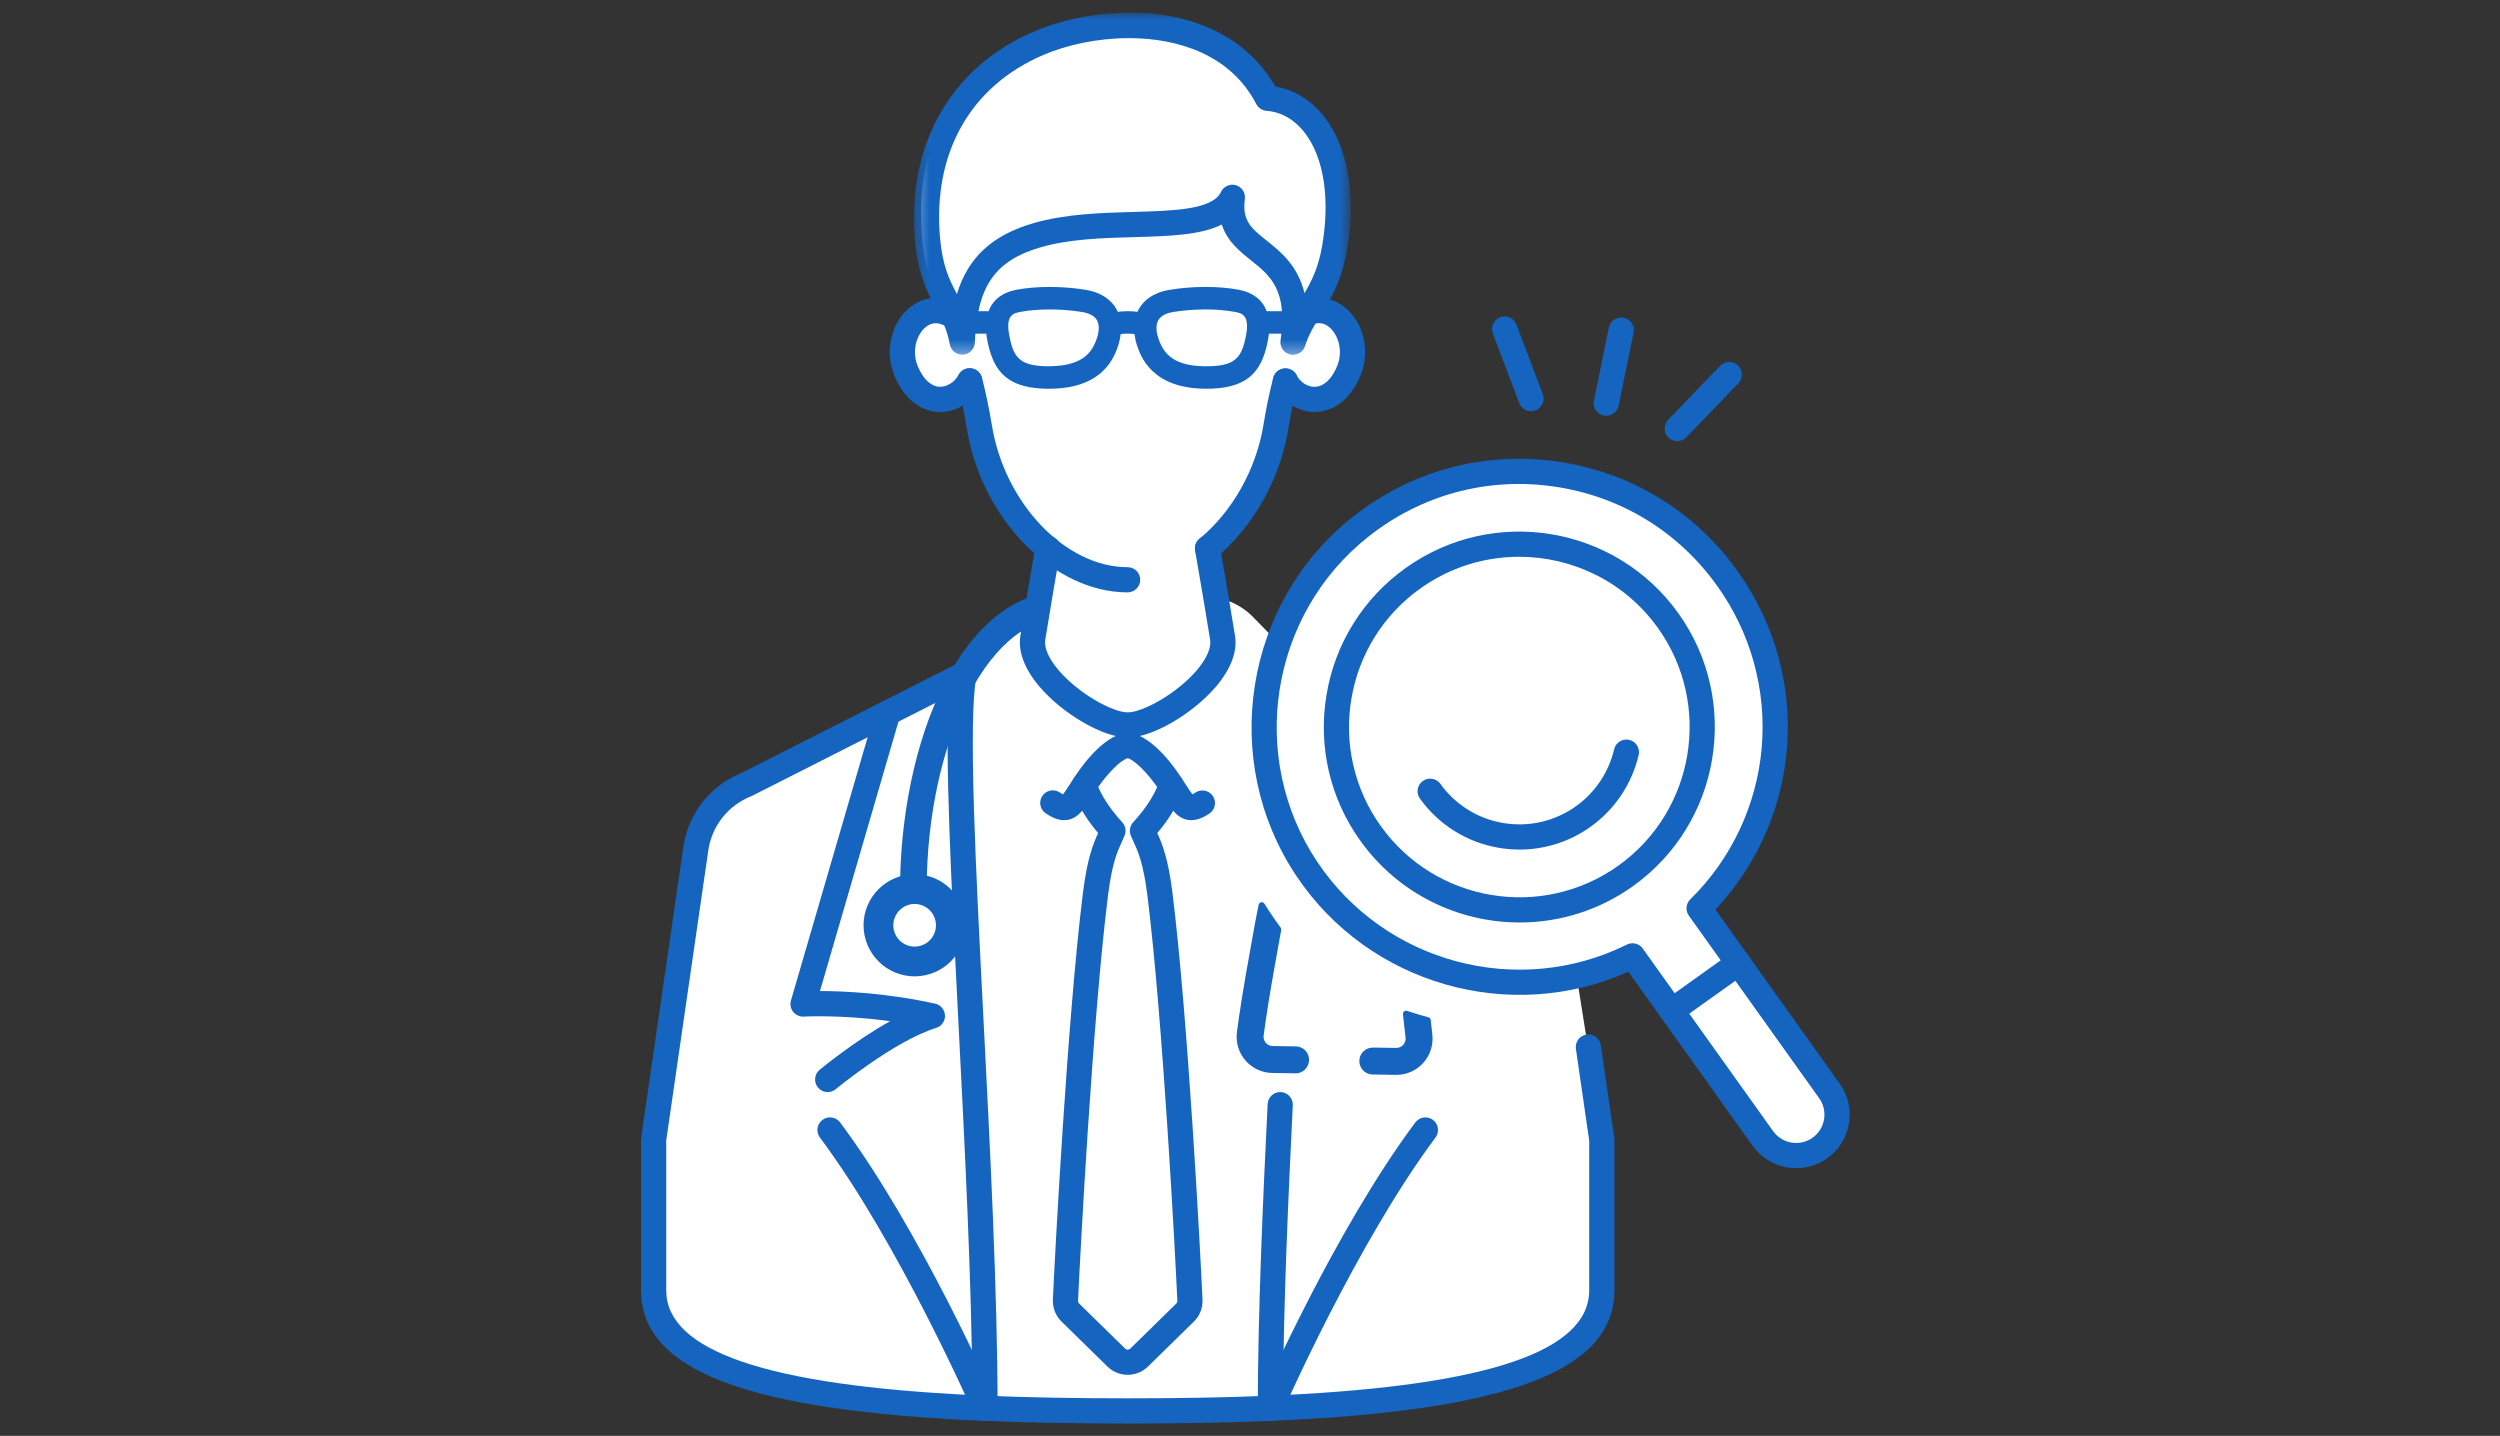 <svg width="195" height="112" viewBox="0 0 195 112" fill="none" xmlns="http://www.w3.org/2000/svg">
<rect x="0" y="0" width="195" height="112" fill="#333333" stroke="none"/>
<path fill-rule="evenodd" clip-rule="evenodd" d="M124.264 84.226L121.249 65.282C120.882 62.782 119.833 60.636 117.529 59.745L101.054 51.519L97.734 48.123C97.173 47.553 96.492 47.116 95.741 46.843C95.529 45.593 94.651 43.936 94.448 42.778C97.079 40.452 100.151 30.965 100.268 30.414C100.779 30.7 104.289 31.342 104.993 29.699C105.705 28.036 106.123 26.275 104.932 25.026C104.46 24.532 102.954 23.913 102.355 23.766C102.815 22.522 104.173 21.453 104.383 19.866C105.217 13.542 102.983 8.906 98.67 7.876C96.053 3.041 88.755 0.716 82.092 2.68C79.252 3.519 70.136 7.25 72.117 20.098C72.357 21.655 73.529 22.905 73.887 24.017C73.241 24.069 71.786 24.289 71.236 24.754C69.836 25.939 69.922 27.179 70.692 28.973C71.395 30.615 71.832 31.083 73.256 31.151C73.306 31.153 73.256 31.153 73.306 31.153C73.9 31.153 74.999 30.835 75.518 30.54C75.636 31.1 76.074 33.116 76.175 33.724C76.793 37.449 78.752 40.674 81.318 42.93C81.113 44.09 80.851 45.972 80.638 47.226C79.888 47.498 78.726 47.556 78.174 48.124L75.111 53.044L58.634 60.988C56.246 61.916 54.363 62.767 53.995 65.268L51.12 84.785C50.879 86.425 50.758 88.08 50.757 89.738L50.982 100.643C50.982 107.652 65.705 110.379 87.953 110.379C110.202 110.379 124.94 107.652 124.94 100.643L125.15 89.738C125.15 88.09 124.504 85.864 124.264 84.226Z" fill="white"/>
<path fill-rule="evenodd" clip-rule="evenodd" d="M87.96 111.034C83.749 111.034 80.096 110.966 76.79 110.827C76.662 110.822 76.535 110.792 76.418 110.737C76.301 110.683 76.196 110.606 76.108 110.511C76.021 110.416 75.953 110.305 75.909 110.183C75.865 110.062 75.845 109.933 75.85 109.804C75.864 109.545 75.979 109.301 76.17 109.126C76.361 108.95 76.614 108.856 76.874 108.864C80.15 109.002 83.778 109.069 87.96 109.069C92.144 109.069 95.77 109.002 99.047 108.864C99.177 108.858 99.306 108.877 99.427 108.921C99.549 108.965 99.661 109.033 99.756 109.12C99.851 109.208 99.928 109.313 99.982 109.431C100.036 109.548 100.066 109.675 100.071 109.804C100.076 109.933 100.056 110.062 100.012 110.183C99.968 110.305 99.9 110.416 99.813 110.511C99.725 110.606 99.62 110.683 99.503 110.737C99.386 110.792 99.26 110.822 99.13 110.827C95.825 110.967 92.169 111.034 87.96 111.034Z" fill="#1565C0"/>
<path fill-rule="evenodd" clip-rule="evenodd" d="M51.965 88.959V100.643C51.965 105.366 59.779 108.043 75.845 108.817C75.798 100.053 75.243 89.236 74.751 79.65C74.191 68.72 73.697 59.08 74.011 54.295L58.66 62.077C58.633 62.091 58.605 62.103 58.576 62.114C57.702 62.461 56.934 63.032 56.35 63.769C55.766 64.507 55.387 65.385 55.25 66.316L51.965 88.959ZM76.832 110.829C76.819 110.829 76.805 110.829 76.791 110.827C58.263 110.043 50.001 106.902 50.001 100.643V88.888C50.001 88.841 50.004 88.794 50.011 88.747L53.306 66.034C53.491 64.769 54.005 63.574 54.795 62.569C55.585 61.563 56.625 60.783 57.811 60.304L74.742 51.722C74.905 51.639 75.088 51.603 75.271 51.619C75.453 51.634 75.628 51.701 75.775 51.81C75.921 51.92 76.034 52.068 76.101 52.239C76.168 52.409 76.186 52.595 76.153 52.775C75.518 56.225 76.099 67.555 76.714 79.55C77.226 89.538 77.806 100.857 77.814 109.845C77.814 110.105 77.71 110.355 77.526 110.539C77.342 110.723 77.092 110.828 76.832 110.829ZM99.09 110.828C98.829 110.828 98.579 110.724 98.395 110.54C98.211 110.355 98.107 110.106 98.107 109.845C98.114 102.532 98.499 93.745 98.875 86.115C98.888 85.855 99.003 85.61 99.196 85.435C99.389 85.26 99.644 85.169 99.904 85.181C100.165 85.194 100.409 85.31 100.584 85.503C100.76 85.696 100.851 85.951 100.838 86.211C100.48 93.463 100.115 101.76 100.076 108.817C116.143 108.043 123.957 105.366 123.957 100.644V88.959L122.92 81.809C122.901 81.681 122.908 81.551 122.94 81.426C122.971 81.301 123.027 81.183 123.104 81.08C123.181 80.977 123.278 80.889 123.389 80.823C123.5 80.757 123.622 80.714 123.75 80.695C123.878 80.676 124.008 80.682 124.133 80.713C124.259 80.745 124.376 80.801 124.48 80.878C124.583 80.956 124.671 81.052 124.736 81.164C124.802 81.275 124.845 81.398 124.863 81.526L125.913 88.746C125.919 88.794 125.922 88.841 125.922 88.888V100.644C125.922 106.902 117.66 110.043 99.13 110.827L99.09 110.828ZM83.005 63.974C82.456 63.974 81.962 63.702 81.578 63.449C81.36 63.306 81.209 63.082 81.156 62.827C81.103 62.572 81.154 62.306 81.297 62.089C81.441 61.871 81.665 61.719 81.92 61.666C82.175 61.614 82.44 61.665 82.658 61.808C82.772 61.883 82.857 61.931 82.917 61.96C83.027 61.82 83.187 61.575 83.319 61.369C83.449 61.169 83.593 60.944 83.759 60.702C83.909 60.494 84.135 60.352 84.388 60.308C84.641 60.264 84.901 60.321 85.113 60.467C85.325 60.612 85.471 60.835 85.521 61.087C85.57 61.339 85.52 61.6 85.379 61.815C85.239 62.019 85.103 62.225 84.97 62.434C84.505 63.154 84.103 63.779 83.341 63.939C83.231 63.962 83.118 63.974 83.005 63.974ZM92.917 63.974C92.808 63.974 92.695 63.963 92.581 63.939C91.821 63.779 91.418 63.156 90.952 62.435C90.819 62.226 90.682 62.019 90.542 61.815C90.395 61.6 90.339 61.335 90.387 61.079C90.434 60.823 90.581 60.596 90.795 60.448C91.01 60.301 91.275 60.245 91.531 60.292C91.787 60.34 92.014 60.487 92.162 60.701C92.329 60.944 92.473 61.168 92.602 61.369C92.736 61.575 92.895 61.819 93.006 61.96C93.066 61.93 93.15 61.883 93.265 61.808C93.482 61.67 93.745 61.624 93.997 61.678C94.248 61.732 94.469 61.883 94.61 62.098C94.752 62.313 94.803 62.575 94.754 62.827C94.704 63.08 94.557 63.303 94.345 63.448C93.961 63.702 93.466 63.974 92.917 63.974Z" fill="#1565C0"/>
<path fill-rule="evenodd" clip-rule="evenodd" d="M85.662 61.387C85.886 61.907 86.417 62.927 87.532 64.135C87.662 64.275 87.748 64.449 87.78 64.636C87.812 64.823 87.789 65.016 87.713 65.19C87.651 65.335 87.587 65.478 87.521 65.621C87.155 66.416 86.741 67.318 86.426 69.831C85.216 79.486 84.233 98.184 84.088 101.465C84.087 101.505 84.094 101.544 84.109 101.58C84.123 101.617 84.145 101.65 84.173 101.677L87.764 105.195C87.817 105.247 87.888 105.275 87.962 105.275C88.035 105.275 88.106 105.247 88.159 105.195L91.749 101.678C91.778 101.651 91.8 101.618 91.814 101.581C91.829 101.545 91.835 101.506 91.833 101.466C91.689 98.184 90.705 79.486 89.495 69.831C89.18 67.32 88.767 66.418 88.402 65.622C88.336 65.477 88.27 65.335 88.209 65.19C88.134 65.016 88.111 64.823 88.143 64.636C88.175 64.449 88.261 64.275 88.389 64.135C89.504 62.928 90.035 61.91 90.259 61.387C89.536 60.345 88.552 59.316 87.961 59.137C87.369 59.316 86.385 60.345 85.662 61.387ZM87.961 107.235C87.374 107.238 86.809 107.009 86.388 106.598L82.798 103.08C82.573 102.86 82.397 102.595 82.281 102.302C82.165 102.009 82.112 101.695 82.125 101.38C82.27 98.085 83.259 79.307 84.477 69.587C84.807 66.957 85.267 65.829 85.654 64.976C84.059 63.094 83.661 61.669 83.617 61.5C83.584 61.371 83.578 61.237 83.599 61.105C83.619 60.974 83.666 60.848 83.737 60.735C84.087 60.177 85.93 57.381 87.849 57.161C87.924 57.151 87.999 57.151 88.073 57.161C89.992 57.381 91.835 60.177 92.185 60.735C92.256 60.848 92.303 60.974 92.323 61.106C92.344 61.237 92.338 61.371 92.305 61.5C92.262 61.668 91.863 63.094 90.268 64.976C90.656 65.83 91.116 66.957 91.445 69.587C92.663 79.307 93.652 98.085 93.795 101.378C93.81 101.693 93.757 102.008 93.642 102.301C93.526 102.594 93.35 102.86 93.125 103.08L89.534 106.598C89.114 107.008 88.549 107.237 87.961 107.235ZM64.56 85.182C64.358 85.182 64.161 85.12 63.996 85.004C63.83 84.888 63.705 84.723 63.636 84.533C63.567 84.343 63.559 84.136 63.612 83.942C63.665 83.746 63.777 83.573 63.932 83.443C64.078 83.323 66.642 81.209 69.425 79.653C65.585 79.13 62.733 79.293 62.698 79.295C62.541 79.303 62.385 79.274 62.241 79.21C62.097 79.146 61.97 79.05 61.87 78.928C61.772 78.805 61.705 78.66 61.674 78.506C61.643 78.351 61.65 78.192 61.694 78.04L68.311 55.33C68.347 55.206 68.408 55.091 68.488 54.99C68.569 54.89 68.669 54.806 68.782 54.744C68.895 54.682 69.019 54.643 69.147 54.629C69.276 54.615 69.406 54.626 69.529 54.662C69.653 54.698 69.769 54.759 69.869 54.839C69.97 54.92 70.054 55.02 70.116 55.133C70.178 55.246 70.217 55.37 70.231 55.498C70.245 55.627 70.233 55.757 70.197 55.88L63.957 77.302C65.753 77.302 69.113 77.441 72.937 78.282C73.149 78.329 73.34 78.444 73.479 78.611C73.619 78.777 73.699 78.985 73.708 79.202C73.717 79.418 73.653 79.632 73.528 79.809C73.402 79.986 73.222 80.117 73.014 80.18C69.776 81.176 65.232 84.918 65.186 84.957C65.01 85.103 64.789 85.183 64.56 85.182ZM76.833 110.829C76.642 110.83 76.455 110.774 76.295 110.669C76.135 110.564 76.009 110.415 75.933 110.239C75.873 110.108 70.088 96.922 63.928 88.693C63.786 88.484 63.73 88.228 63.771 87.978C63.813 87.728 63.95 87.504 64.152 87.352C64.355 87.2 64.609 87.132 64.86 87.163C65.112 87.193 65.342 87.32 65.502 87.515C71.799 95.93 77.494 108.905 77.732 109.453C77.798 109.603 77.826 109.766 77.812 109.929C77.799 110.091 77.745 110.248 77.656 110.385C77.566 110.522 77.444 110.634 77.301 110.711C77.157 110.789 76.997 110.83 76.833 110.829ZM99.088 110.829C98.925 110.829 98.765 110.789 98.621 110.711C98.478 110.634 98.356 110.522 98.267 110.385C98.177 110.249 98.124 110.092 98.11 109.93C98.097 109.767 98.124 109.604 98.189 109.454C98.428 108.905 104.123 95.93 110.421 87.515C110.582 87.32 110.812 87.193 111.064 87.163C111.315 87.132 111.569 87.2 111.771 87.352C111.974 87.504 112.111 87.728 112.152 87.978C112.194 88.228 112.138 88.484 111.995 88.693C105.834 96.923 100.048 110.108 99.989 110.239C99.913 110.415 99.787 110.564 99.627 110.669C99.468 110.773 99.279 110.829 99.088 110.829Z" fill="#1565C0"/>
<path fill-rule="evenodd" clip-rule="evenodd" d="M70.808 74.832C69.279 63.92 72.611 50.118 80.006 46.965L80.638 48.447C74.656 50.997 70.808 63.222 72.403 74.607L70.808 74.832Z" fill="#1565C0"/>
<path fill-rule="evenodd" clip-rule="evenodd" d="M79.878 47.29C72.798 50.557 69.6 63.885 71.018 74.556L72.126 74.4C70.626 63.126 74.413 51.096 80.316 48.322L79.878 47.29ZM70.599 75.11L70.565 74.867C69.023 63.865 72.411 49.937 79.91 46.74L80.136 46.643L80.96 48.578L80.733 48.673C74.844 51.185 71.065 63.288 72.647 74.575L72.68 74.818L70.599 75.11Z" fill="#1565C0"/>
<path fill-rule="evenodd" clip-rule="evenodd" d="M75.326 72.172C75.326 73.229 74.907 74.242 74.159 74.99C73.412 75.737 72.399 76.156 71.342 76.156C70.285 76.156 69.272 75.737 68.525 74.99C67.777 74.242 67.357 73.229 67.357 72.172C67.357 71.115 67.777 70.102 68.525 69.355C69.272 68.607 70.285 68.188 71.342 68.188C72.399 68.188 73.412 68.607 74.159 69.355C74.907 70.102 75.326 71.115 75.326 72.172Z" fill="#1565C0"/>
<path fill-rule="evenodd" clip-rule="evenodd" d="M73.004 72.172C73.004 72.613 72.829 73.035 72.517 73.347C72.205 73.659 71.782 73.834 71.342 73.834C70.901 73.834 70.478 73.659 70.166 73.347C69.855 73.035 69.68 72.613 69.68 72.172C69.68 71.731 69.855 71.308 70.166 70.997C70.478 70.685 70.901 70.51 71.342 70.51C71.782 70.51 72.205 70.685 72.517 70.997C72.829 71.308 73.004 71.731 73.004 72.172Z" fill="white"/>
<path fill-rule="evenodd" clip-rule="evenodd" d="M98.415 70.617C98.222 71.528 98.055 72.48 97.885 73.441L97.665 74.675C97.304 76.619 96.99 78.572 96.723 80.531C96.676 80.892 96.705 81.258 96.81 81.607C96.914 81.955 97.091 82.278 97.329 82.553C97.567 82.828 97.86 83.05 98.189 83.204C98.519 83.358 98.877 83.441 99.241 83.446L101.044 83.473C101.48 83.49 101.854 83.123 101.86 82.68C101.862 82.575 101.842 82.469 101.803 82.371C101.764 82.273 101.706 82.183 101.633 82.107C101.559 82.032 101.471 81.971 101.374 81.929C101.277 81.887 101.173 81.865 101.067 81.863L99.266 81.836C99.129 81.835 98.994 81.804 98.87 81.746C98.745 81.688 98.635 81.604 98.546 81.5C98.456 81.397 98.389 81.277 98.35 81.146C98.311 81.015 98.3 80.877 98.319 80.742C98.539 79.084 98.852 77.141 99.249 74.964L99.469 73.722C99.544 73.3 99.619 72.892 99.691 72.499C99.241 71.889 98.815 71.261 98.415 70.617Z" fill="#1565C0"/>
<path fill-rule="evenodd" clip-rule="evenodd" d="M98.534 71.262C98.39 71.985 98.259 72.735 98.13 73.465L97.906 74.719C97.506 76.916 97.19 78.882 96.966 80.565C96.923 80.891 96.95 81.223 97.044 81.538C97.139 81.853 97.299 82.145 97.514 82.394C97.73 82.643 97.995 82.843 98.293 82.983C98.592 83.121 98.916 83.196 99.245 83.201L101.048 83.228C101.12 83.23 101.191 83.218 101.258 83.193C101.324 83.167 101.385 83.128 101.437 83.079C101.492 83.027 101.535 82.965 101.566 82.897C101.596 82.828 101.613 82.754 101.615 82.679C101.617 82.605 101.604 82.532 101.577 82.463C101.55 82.394 101.51 82.332 101.458 82.279C101.407 82.225 101.346 82.183 101.278 82.154C101.211 82.125 101.138 82.109 101.064 82.109L99.262 82.083C99.09 82.081 98.921 82.042 98.765 81.969C98.609 81.897 98.471 81.791 98.359 81.661C98.247 81.532 98.163 81.38 98.115 81.216C98.066 81.053 98.053 80.88 98.076 80.711C98.296 79.056 98.608 77.108 99.006 74.921L99.228 73.68C99.295 73.296 99.364 72.921 99.43 72.56C99.078 72.08 98.759 71.606 98.534 71.262ZM101.074 83.721L101.034 83.72L99.237 83.692C98.838 83.685 98.445 83.595 98.084 83.426C97.722 83.257 97.401 83.014 97.14 82.712C96.881 82.41 96.688 82.057 96.574 81.676C96.46 81.295 96.428 80.894 96.48 80.5C96.703 78.81 97.02 76.836 97.423 74.632L97.643 73.399C97.812 72.443 97.982 71.476 98.175 70.567C98.185 70.519 98.209 70.475 98.244 70.441C98.28 70.407 98.325 70.384 98.373 70.377C98.473 70.354 98.572 70.403 98.624 70.49C98.63 70.5 99.204 71.433 99.889 72.353C99.929 72.408 99.946 72.477 99.933 72.545C99.86 72.938 99.785 73.345 99.712 73.765L99.491 75.008C99.093 77.188 98.781 79.128 98.563 80.775C98.55 80.876 98.558 80.978 98.588 81.076C98.617 81.174 98.667 81.264 98.733 81.341C98.8 81.418 98.882 81.48 98.974 81.523C99.067 81.566 99.167 81.589 99.269 81.591L101.071 81.618C101.209 81.619 101.346 81.648 101.473 81.703C101.6 81.757 101.715 81.836 101.811 81.935C101.907 82.035 101.983 82.152 102.034 82.281C102.084 82.409 102.109 82.547 102.106 82.685C102.103 82.825 102.072 82.964 102.016 83.093C101.959 83.222 101.877 83.338 101.775 83.435C101.587 83.617 101.336 83.719 101.074 83.721ZM111.354 79.586C111.401 79.991 111.443 80.383 111.48 80.758C111.517 81.12 111.476 81.485 111.362 81.831C111.247 82.176 111.06 82.493 110.814 82.761C110.568 83.029 110.268 83.242 109.934 83.386C109.6 83.529 109.239 83.601 108.875 83.595L107.071 83.567C106.965 83.565 106.861 83.543 106.764 83.501C106.667 83.459 106.579 83.398 106.505 83.323C106.432 83.247 106.374 83.157 106.335 83.059C106.296 82.96 106.276 82.856 106.278 82.75C106.278 82.644 106.3 82.538 106.342 82.441C106.383 82.343 106.444 82.254 106.52 82.181C106.597 82.107 106.687 82.049 106.786 82.01C106.885 81.972 106.991 81.954 107.097 81.957L108.899 81.984C109.036 81.987 109.172 81.96 109.298 81.906C109.424 81.852 109.537 81.772 109.629 81.671C109.722 81.57 109.792 81.451 109.835 81.322C109.878 81.192 109.893 81.055 109.879 80.919C109.816 80.306 109.748 79.693 109.673 79.082C110.541 79.37 111.354 79.586 111.354 79.586Z" fill="#1565C0"/>
<path fill-rule="evenodd" clip-rule="evenodd" d="M107.075 82.201C106.934 82.2 106.799 82.254 106.697 82.35C106.617 82.428 106.562 82.527 106.538 82.635C106.515 82.744 106.524 82.857 106.564 82.961C106.604 83.064 106.674 83.153 106.765 83.218C106.856 83.281 106.963 83.317 107.075 83.32L108.878 83.348C109.207 83.353 109.533 83.289 109.835 83.159C110.137 83.029 110.409 82.837 110.631 82.594C110.854 82.352 111.023 82.066 111.127 81.753C111.231 81.441 111.267 81.111 111.235 80.783C111.202 80.448 111.167 80.113 111.128 79.778C110.737 79.671 110.348 79.556 109.962 79.434C110.031 80.014 110.084 80.502 110.124 80.894C110.141 81.065 110.122 81.237 110.068 81.399C110.014 81.562 109.925 81.711 109.809 81.836C109.576 82.091 109.227 82.216 108.896 82.229L107.093 82.201H107.075ZM108.923 83.841L108.87 83.839L107.067 83.812C106.857 83.809 106.653 83.744 106.481 83.625C106.309 83.505 106.176 83.337 106.1 83.142C106.024 82.947 106.008 82.733 106.054 82.529C106.099 82.324 106.205 82.138 106.358 81.994C106.56 81.803 106.833 81.714 107.104 81.71L108.903 81.738C109.004 81.739 109.105 81.718 109.199 81.678C109.292 81.638 109.377 81.579 109.447 81.504C109.516 81.43 109.569 81.341 109.601 81.244C109.633 81.147 109.644 81.045 109.634 80.943C109.572 80.332 109.504 79.721 109.429 79.111C109.424 79.07 109.43 79.028 109.445 78.99C109.461 78.952 109.486 78.918 109.518 78.892C109.55 78.866 109.588 78.848 109.629 78.84C109.669 78.833 109.711 78.835 109.751 78.848C110.601 79.13 111.408 79.345 111.417 79.348C111.464 79.361 111.507 79.388 111.539 79.425C111.571 79.462 111.591 79.508 111.597 79.557C111.644 79.963 111.687 80.355 111.725 80.734C111.764 81.126 111.721 81.522 111.599 81.897C111.476 82.271 111.276 82.616 111.012 82.909C110.748 83.201 110.426 83.435 110.066 83.596C109.706 83.756 109.317 83.841 108.923 83.841ZM87.96 57.529C86.064 57.529 82.913 55.71 81.079 53.557C79.909 52.183 79.394 50.812 79.59 49.593C79.962 47.297 80.392 44.765 80.766 42.61C80.788 42.483 80.834 42.36 80.903 42.251C80.972 42.141 81.061 42.046 81.167 41.971C81.273 41.896 81.392 41.843 81.519 41.814C81.645 41.785 81.776 41.782 81.903 41.804C82.031 41.826 82.153 41.874 82.262 41.943C82.371 42.013 82.466 42.103 82.54 42.209C82.614 42.315 82.667 42.435 82.694 42.562C82.722 42.688 82.725 42.819 82.702 42.946C82.299 45.264 81.908 47.584 81.531 49.906C81.43 50.53 81.8 51.374 82.576 52.282C84.123 54.101 86.787 55.565 87.96 55.565C89.133 55.565 91.798 54.101 93.346 52.283C94.121 51.373 94.49 50.53 94.391 49.906C94.013 47.584 93.623 45.264 93.219 42.946C93.195 42.819 93.198 42.688 93.226 42.562C93.253 42.435 93.306 42.315 93.38 42.209C93.454 42.103 93.549 42.013 93.658 41.943C93.767 41.874 93.889 41.826 94.017 41.804C94.144 41.782 94.275 41.785 94.402 41.814C94.528 41.843 94.647 41.896 94.753 41.971C94.859 42.046 94.948 42.141 95.017 42.251C95.086 42.36 95.132 42.483 95.153 42.61C95.528 44.765 95.961 47.297 96.331 49.593C96.528 50.813 96.012 52.183 94.843 53.558C93.009 55.71 89.858 57.53 87.96 57.53M73.34 32.133C73.288 32.133 73.238 32.132 73.188 32.129C71.743 32.062 70.503 31.049 69.788 29.354C69.03 27.564 69.427 25.434 70.751 24.174C71.787 23.19 73.156 22.97 74.416 23.578C74.64 23.699 74.808 23.9 74.886 24.142C74.964 24.383 74.946 24.645 74.836 24.873C74.725 25.101 74.531 25.278 74.293 25.367C74.056 25.455 73.793 25.449 73.561 25.348C72.91 25.033 72.411 25.311 72.106 25.599C71.477 26.196 71.1 27.415 71.597 28.591C72.013 29.574 72.611 30.135 73.279 30.167C73.849 30.192 74.459 29.818 74.773 29.233C74.897 29.006 75.107 28.838 75.355 28.765C75.603 28.691 75.871 28.719 76.099 28.841C76.327 28.964 76.497 29.171 76.573 29.419C76.649 29.666 76.625 29.934 76.504 30.163C75.855 31.373 74.624 32.133 73.34 32.133ZM102.54 32.133C101.277 32.133 100.06 31.393 99.401 30.212C99.338 30.099 99.298 29.975 99.283 29.847C99.268 29.719 99.279 29.589 99.314 29.465C99.35 29.341 99.409 29.225 99.489 29.124C99.569 29.023 99.669 28.938 99.781 28.875C99.894 28.812 100.018 28.773 100.147 28.758C100.275 28.743 100.405 28.753 100.529 28.789C100.653 28.824 100.769 28.884 100.87 28.964C100.971 29.044 101.056 29.143 101.119 29.256C101.439 29.832 102.022 30.216 102.609 30.166C103.274 30.13 103.869 29.57 104.283 28.591C104.753 27.477 104.437 26.361 103.915 25.749C103.698 25.493 103.238 25.084 102.611 25.241C102.357 25.303 102.09 25.262 101.867 25.127C101.644 24.992 101.484 24.774 101.422 24.521C101.359 24.268 101.4 24 101.536 23.777C101.671 23.554 101.889 23.393 102.143 23.331C103.328 23.044 104.551 23.467 105.41 24.474C106.525 25.781 106.792 27.697 106.093 29.354C105.383 31.04 104.151 32.05 102.715 32.128C102.656 32.132 102.598 32.134 102.54 32.133Z" fill="#1565C0"/>
<path fill-rule="evenodd" clip-rule="evenodd" d="M94.188 43.761C93.985 43.762 93.787 43.7 93.621 43.584C93.455 43.468 93.329 43.303 93.26 43.113C93.192 42.922 93.184 42.715 93.238 42.519C93.292 42.324 93.405 42.15 93.562 42.022C96.121 39.911 97.982 36.602 98.545 33.164C98.762 31.828 99.015 30.616 99.317 29.457C99.384 29.206 99.547 28.991 99.772 28.86C99.997 28.728 100.264 28.691 100.516 28.756C100.641 28.789 100.758 28.846 100.861 28.923C100.964 29.001 101.051 29.098 101.116 29.21C101.181 29.321 101.224 29.444 101.241 29.572C101.259 29.7 101.251 29.83 101.218 29.954C100.918 31.117 100.673 32.294 100.484 33.48C99.848 37.376 97.727 41.135 94.811 43.536C94.636 43.682 94.416 43.761 94.188 43.761ZM87.954 46.206C82.19 46.206 76.569 40.498 75.424 33.481C75.235 32.292 74.99 31.113 74.688 29.948C74.622 29.695 74.659 29.427 74.791 29.202C74.922 28.977 75.138 28.814 75.39 28.747C75.642 28.683 75.91 28.721 76.135 28.852C76.359 28.984 76.523 29.199 76.59 29.451C76.89 30.605 77.144 31.82 77.365 33.164C78.36 39.27 83.111 44.24 87.954 44.24C88.215 44.24 88.465 44.344 88.649 44.528C88.833 44.712 88.937 44.962 88.937 45.223C88.937 45.484 88.833 45.733 88.649 45.918C88.465 46.102 88.215 46.206 87.954 46.206Z" fill="#1565C0"/>
<mask id="mask0_584_81" style="mask-type:luminance" maskUnits="userSpaceOnUse" x="71" y="0" width="35" height="28">
<path d="M71.288 0.982H105.357V27.676H71.288V0.982Z" fill="white"/>
</mask>
<g mask="url(#mask0_584_81)">
<path fill-rule="evenodd" clip-rule="evenodd" d="M88.059 2.974C85.619 2.974 83.217 3.496 81.369 4.291C75.669 6.739 72.737 11.946 73.325 18.574C73.518 20.748 74.055 21.838 74.639 22.934C75.515 20.054 77.423 18.332 80.619 17.404C83.108 16.681 85.937 16.601 88.432 16.53C91.595 16.44 94.582 16.354 95.235 14.973C95.335 14.761 95.507 14.591 95.721 14.494C95.934 14.397 96.176 14.381 96.401 14.447C96.626 14.513 96.82 14.657 96.948 14.854C97.076 15.051 97.129 15.287 97.098 15.519C96.876 17.232 97.602 17.812 98.805 18.771C99.88 19.628 101.223 20.7 101.752 22.868C102.326 21.893 102.837 20.843 103.122 19.21C103.764 15.513 103.266 12.277 101.752 10.33C100.962 9.315 99.935 8.731 98.784 8.644C98.617 8.631 98.456 8.576 98.316 8.483C98.177 8.39 98.063 8.263 97.986 8.114C96.033 4.336 91.998 2.974 88.059 2.974ZM100.856 27.677C100.715 27.677 100.575 27.647 100.447 27.589C100.318 27.53 100.204 27.444 100.112 27.337C100.019 27.23 99.951 27.105 99.912 26.969C99.872 26.834 99.862 26.691 99.883 26.551C100.465 22.606 99.063 21.491 97.58 20.308C96.689 19.596 95.716 18.821 95.3 17.512C93.648 18.347 91.195 18.417 88.488 18.494C85.993 18.564 83.414 18.638 81.166 19.29C77.596 20.327 76.206 22.344 76.036 26.733C76.024 26.973 75.925 27.2 75.757 27.371C75.59 27.543 75.365 27.647 75.126 27.665C74.887 27.682 74.649 27.611 74.459 27.466C74.268 27.321 74.137 27.11 74.09 26.875C73.86 25.654 73.456 24.895 72.987 24.015C72.34 22.8 71.605 21.422 71.368 18.749C70.708 11.329 74.158 5.249 80.593 2.485C86.143 0.099 95.539 -0.089 99.479 6.752C100.973 7.004 102.285 7.817 103.303 9.124C105.155 11.507 105.795 15.306 105.058 19.546C104.642 21.937 103.773 23.341 103.008 24.582C102.51 25.388 102.08 26.084 101.792 26.992C101.729 27.191 101.604 27.364 101.436 27.487C101.267 27.61 101.065 27.677 100.856 27.677Z" fill="#1565C0"/>
</g>
<path fill-rule="evenodd" clip-rule="evenodd" d="M97.553 26.215C97.219 27.986 96.676 28.844 94.497 28.928C91.271 29.035 90.417 27.755 89.991 26.47C89.767 25.796 89.788 25.19 90.046 24.762C90.296 24.349 90.764 24.084 91.436 23.974C92.295 23.836 93.165 23.767 94.035 23.767C94.823 23.761 95.611 23.827 96.387 23.965C97.184 24.117 97.877 24.495 97.553 26.215ZM85.917 26.47C85.492 27.755 84.64 29.029 81.412 28.928C79.232 28.844 78.689 27.986 78.357 26.215C78.031 24.495 78.724 24.117 79.521 23.965C80.298 23.827 81.085 23.761 81.874 23.767C82.74 23.767 83.637 23.837 84.472 23.974C85.146 24.084 85.613 24.349 85.862 24.762C86.122 25.19 86.141 25.796 85.917 26.47ZM101.239 24.639H98.533C98.241 23.561 97.385 23.121 96.578 22.966C95.044 22.674 93.059 22.674 91.271 22.972C90.051 23.172 89.46 23.771 89.178 24.236C89.088 24.39 89.016 24.553 88.964 24.723C88.63 24.671 88.292 24.643 87.954 24.639C87.591 24.639 87.226 24.68 86.946 24.723C86.893 24.553 86.821 24.39 86.731 24.236C86.449 23.771 85.857 23.171 84.638 22.972C82.85 22.675 80.865 22.674 79.331 22.966C78.523 23.121 77.667 23.561 77.376 24.639H74.666V25.655H77.272C77.284 25.887 77.307 26.131 77.358 26.403C77.755 28.508 78.563 29.834 81.372 29.943C81.526 29.95 81.675 29.953 81.819 29.953C85.404 29.953 86.426 28.163 86.882 26.791C87.002 26.425 87.052 26.072 87.066 25.732C87.312 25.694 87.637 25.655 87.954 25.655C88.271 25.655 88.596 25.695 88.842 25.732C88.855 26.072 88.906 26.425 89.026 26.791C89.482 28.162 90.503 29.952 94.09 29.952C94.239 29.953 94.388 29.95 94.537 29.943C97.344 29.834 98.154 28.508 98.551 26.403C98.602 26.131 98.625 25.887 98.636 25.655H101.239V24.639Z" fill="#1565C0"/>
<path fill-rule="evenodd" clip-rule="evenodd" d="M81.874 24.136C81.037 24.136 80.248 24.202 79.59 24.327C79.067 24.429 78.416 24.552 78.719 26.147C79.027 27.787 79.471 28.485 81.427 28.561C84.382 28.654 85.169 27.555 85.567 26.355C85.756 25.785 85.749 25.288 85.548 24.955C85.356 24.638 84.974 24.431 84.412 24.338C83.573 24.203 82.724 24.136 81.874 24.136ZM81.766 29.304C81.644 29.304 81.523 29.302 81.402 29.298C78.995 29.204 78.347 28.167 77.995 26.285C77.601 24.208 78.637 23.76 79.451 23.605C80.869 23.335 82.855 23.335 84.531 23.611C85.317 23.74 85.87 24.063 86.178 24.573C86.493 25.095 86.525 25.809 86.267 26.587C85.82 27.937 84.928 29.304 81.766 29.304ZM94.035 24.136C93.18 24.136 92.302 24.206 91.496 24.338C90.934 24.431 90.553 24.638 90.363 24.953C90.159 25.288 90.153 25.786 90.34 26.355C90.74 27.559 91.506 28.677 94.484 28.561C96.437 28.485 96.881 27.788 97.192 26.148C97.492 24.552 96.841 24.428 96.318 24.328C95.564 24.195 94.8 24.13 94.035 24.136ZM94.125 29.305C90.98 29.305 90.09 27.938 89.642 26.587C89.384 25.81 89.416 25.095 89.732 24.572C90.039 24.064 90.592 23.74 91.378 23.612C93.054 23.336 95.039 23.335 96.457 23.604C97.27 23.76 98.307 24.208 97.915 26.284C97.56 28.167 96.913 29.204 94.511 29.298C94.379 29.302 94.252 29.305 94.125 29.305ZM87.954 25.287C88.233 25.287 88.55 25.315 88.898 25.37L89.196 25.416L89.21 25.718C89.224 26.068 89.279 26.381 89.377 26.676C89.845 28.087 90.884 29.751 94.52 29.576C97.097 29.476 97.818 28.312 98.189 26.336C98.232 26.106 98.258 25.873 98.267 25.639L98.283 25.287H100.871V25.009H98.251L98.177 24.736C97.972 23.975 97.41 23.501 96.509 23.329C95.008 23.042 93.074 23.046 91.332 23.337C90.25 23.513 89.735 24.027 89.493 24.429C89.426 24.539 89.368 24.669 89.313 24.839L89.217 25.135L88.909 25.089C88.277 24.984 87.632 24.984 87.001 25.089L86.693 25.135L86.596 24.84C86.552 24.697 86.491 24.559 86.416 24.429C86.174 24.028 85.66 23.513 84.578 23.337C82.829 23.048 80.894 23.044 79.399 23.329C78.499 23.501 77.938 23.975 77.732 24.736L77.658 25.009H75.035V25.287H77.623L77.641 25.637C77.651 25.854 77.672 26.081 77.719 26.336C78.092 28.312 78.812 29.476 81.387 29.576C85.076 29.746 86.064 28.087 86.532 26.676C86.63 26.378 86.684 26.064 86.698 25.719L86.711 25.416L87.011 25.37C87.323 25.318 87.638 25.291 87.954 25.287ZM94.09 30.321C89.81 30.321 88.958 27.752 88.678 26.907C88.586 26.631 88.525 26.346 88.496 26.057C88.136 26.013 87.772 26.013 87.412 26.057C87.382 26.346 87.322 26.631 87.232 26.907C86.94 27.782 86.077 30.504 81.356 30.313C78.316 30.193 77.414 28.693 76.996 26.473C76.967 26.325 76.945 26.175 76.931 26.024H74.298V24.272H77.108C77.444 23.385 78.183 22.812 79.262 22.605C80.837 22.305 82.872 22.307 84.698 22.609C86.056 22.832 86.725 23.514 87.048 24.046C87.099 24.135 87.145 24.226 87.186 24.32C87.736 24.257 88.175 24.257 88.722 24.32C88.765 24.221 88.812 24.131 88.862 24.046C89.185 23.514 89.854 22.832 91.212 22.609C93.034 22.306 95.066 22.304 96.646 22.605C97.726 22.812 98.464 23.385 98.801 24.272H101.608V26.024H98.978C98.963 26.175 98.942 26.326 98.913 26.474C98.495 28.693 97.593 30.194 94.551 30.313C94.394 30.319 94.239 30.321 94.091 30.321" fill="#1565C0"/>
<path fill-rule="evenodd" clip-rule="evenodd" d="M134.736 45.126C128.148 35.899 115.142 33.971 106.139 41.081C98.074 47.448 96.225 59.258 101.944 67.794C107.619 76.264 118.55 78.914 127.337 74.559L137.503 88.8C137.995 89.488 138.74 89.954 139.574 90.093C140.409 90.232 141.265 90.034 141.953 89.543C142.642 89.051 143.107 88.306 143.246 87.472C143.386 86.637 143.188 85.781 142.696 85.093L132.529 70.853C139.363 64.093 140.499 53.201 134.736 45.126Z" fill="white"/>
<path fill-rule="evenodd" clip-rule="evenodd" d="M127.336 73.575C127.646 73.575 127.946 73.721 128.136 73.987L138.303 88.228C138.644 88.704 139.16 89.026 139.737 89.122C140.315 89.218 140.907 89.081 141.383 88.742C141.859 88.401 142.181 87.885 142.277 87.308C142.373 86.731 142.237 86.139 141.897 85.662L131.73 71.422C131.594 71.233 131.53 71 131.55 70.767C131.57 70.535 131.672 70.317 131.838 70.153C135.051 66.998 137.029 62.798 137.414 58.312C137.799 53.827 136.565 49.351 133.937 45.696C130.894 41.434 126.362 38.681 121.176 37.944C115.996 37.206 110.869 38.594 106.747 41.85C99.044 47.931 97.293 59.087 102.761 67.246C108.035 75.118 118.415 77.882 126.901 73.677C127.037 73.609 127.185 73.574 127.336 73.575ZM140.106 91.115C139.441 91.117 138.786 90.959 138.194 90.655C137.602 90.352 137.092 89.911 136.705 89.37L127.014 75.796C117.791 79.915 106.794 76.794 101.128 68.34C95.095 59.334 97.026 47.02 105.529 40.307C110.079 36.715 115.739 35.191 121.453 35.998C127.177 36.812 132.178 39.85 135.535 44.553C141.361 52.717 140.599 63.681 133.805 70.948L143.495 84.522C144.143 85.427 144.399 86.531 144.215 87.632C144.127 88.173 143.932 88.691 143.642 89.156C143.352 89.621 142.972 90.023 142.525 90.341C141.82 90.846 140.973 91.117 140.105 91.115" fill="#1565C0"/>
<path fill-rule="evenodd" clip-rule="evenodd" d="M118.494 43.429C115.821 43.429 113.128 44.229 110.792 45.897C109.369 46.907 108.16 48.189 107.236 49.67C106.311 51.15 105.69 52.799 105.407 54.522C105.115 56.242 105.168 58.004 105.561 59.705C105.955 61.405 106.681 63.011 107.699 64.429C111.956 70.391 120.269 71.777 126.231 67.522C132.192 63.265 133.579 54.952 129.323 48.99C126.735 45.363 122.644 43.429 118.494 43.429ZM118.532 71.954C113.768 71.954 109.072 69.734 106.101 65.571C104.932 63.944 104.098 62.1 103.646 60.148C103.194 58.196 103.134 56.174 103.469 54.199C103.794 52.222 104.507 50.329 105.568 48.629C106.63 46.93 108.017 45.458 109.651 44.299C116.492 39.409 126.036 41.003 130.921 47.849C135.808 54.692 134.216 64.234 127.372 69.12C124.795 70.966 121.703 71.957 118.532 71.954Z" fill="#1565C0"/>
<path fill-rule="evenodd" clip-rule="evenodd" d="M118.532 66.267C117.999 66.267 117.466 66.223 116.94 66.135C115.701 65.932 114.514 65.485 113.449 64.82C112.384 64.156 111.462 63.286 110.735 62.262C110.594 62.05 110.54 61.791 110.586 61.54C110.633 61.289 110.774 61.066 110.982 60.917C111.19 60.769 111.447 60.707 111.699 60.745C111.951 60.783 112.179 60.917 112.334 61.12C112.912 61.933 113.645 62.624 114.491 63.152C115.337 63.68 116.279 64.035 117.263 64.197C118.246 64.362 119.252 64.332 120.224 64.107C121.195 63.882 122.112 63.468 122.923 62.887C124.43 61.812 125.492 60.222 125.908 58.418C125.973 58.171 126.131 57.958 126.35 57.826C126.569 57.694 126.83 57.652 127.08 57.709C127.329 57.767 127.546 57.919 127.684 58.133C127.823 58.348 127.873 58.608 127.823 58.859C127.299 61.131 125.963 63.133 124.065 64.487C122.452 65.644 120.517 66.267 118.532 66.267ZM130.394 79.822C130.185 79.824 129.981 79.758 129.812 79.636C129.643 79.514 129.517 79.341 129.454 79.142C129.39 78.943 129.391 78.729 129.457 78.531C129.524 78.333 129.651 78.161 129.822 78.041L135.014 74.333C135.119 74.258 135.238 74.204 135.363 74.175C135.489 74.146 135.619 74.142 135.746 74.163C135.873 74.184 135.995 74.23 136.105 74.299C136.214 74.367 136.309 74.456 136.384 74.561C136.459 74.666 136.513 74.785 136.542 74.91C136.571 75.036 136.575 75.166 136.554 75.293C136.533 75.42 136.487 75.542 136.418 75.652C136.35 75.761 136.261 75.856 136.156 75.931L130.963 79.638C130.797 79.757 130.599 79.822 130.394 79.822ZM125.29 32.423C125.144 32.423 125 32.392 124.868 32.329C124.736 32.267 124.619 32.176 124.527 32.063C124.435 31.95 124.369 31.817 124.334 31.675C124.3 31.534 124.297 31.386 124.327 31.243L125.501 25.518C125.56 25.269 125.713 25.053 125.929 24.916C126.144 24.778 126.405 24.73 126.655 24.782C126.906 24.833 127.126 24.98 127.27 25.191C127.414 25.402 127.47 25.661 127.426 25.913L126.251 31.638C126.205 31.86 126.085 32.059 125.91 32.202C125.734 32.345 125.516 32.423 125.29 32.423ZM130.825 34.408C130.632 34.408 130.444 34.351 130.283 34.245C130.122 34.139 129.996 33.987 129.921 33.81C129.845 33.633 129.824 33.437 129.859 33.247C129.894 33.058 129.984 32.883 130.118 32.744L134.174 28.534C134.355 28.346 134.603 28.238 134.864 28.234C135.124 28.229 135.376 28.328 135.564 28.509C135.752 28.69 135.86 28.938 135.864 29.199C135.869 29.459 135.77 29.711 135.589 29.899L131.533 34.108C131.339 34.308 131.083 34.408 130.825 34.408ZM119.418 32.068C119.219 32.068 119.024 32.007 118.86 31.894C118.695 31.781 118.569 31.62 118.498 31.434L116.427 25.968C116.35 25.728 116.368 25.467 116.478 25.24C116.587 25.013 116.78 24.837 117.016 24.747C117.251 24.658 117.512 24.663 117.745 24.76C117.977 24.858 118.164 25.041 118.265 25.272L120.337 30.738C120.393 30.887 120.412 31.047 120.392 31.205C120.373 31.362 120.316 31.513 120.225 31.644C120.135 31.774 120.014 31.881 119.873 31.955C119.732 32.029 119.577 32.068 119.418 32.068Z" fill="#1565C0"/>
</svg>
